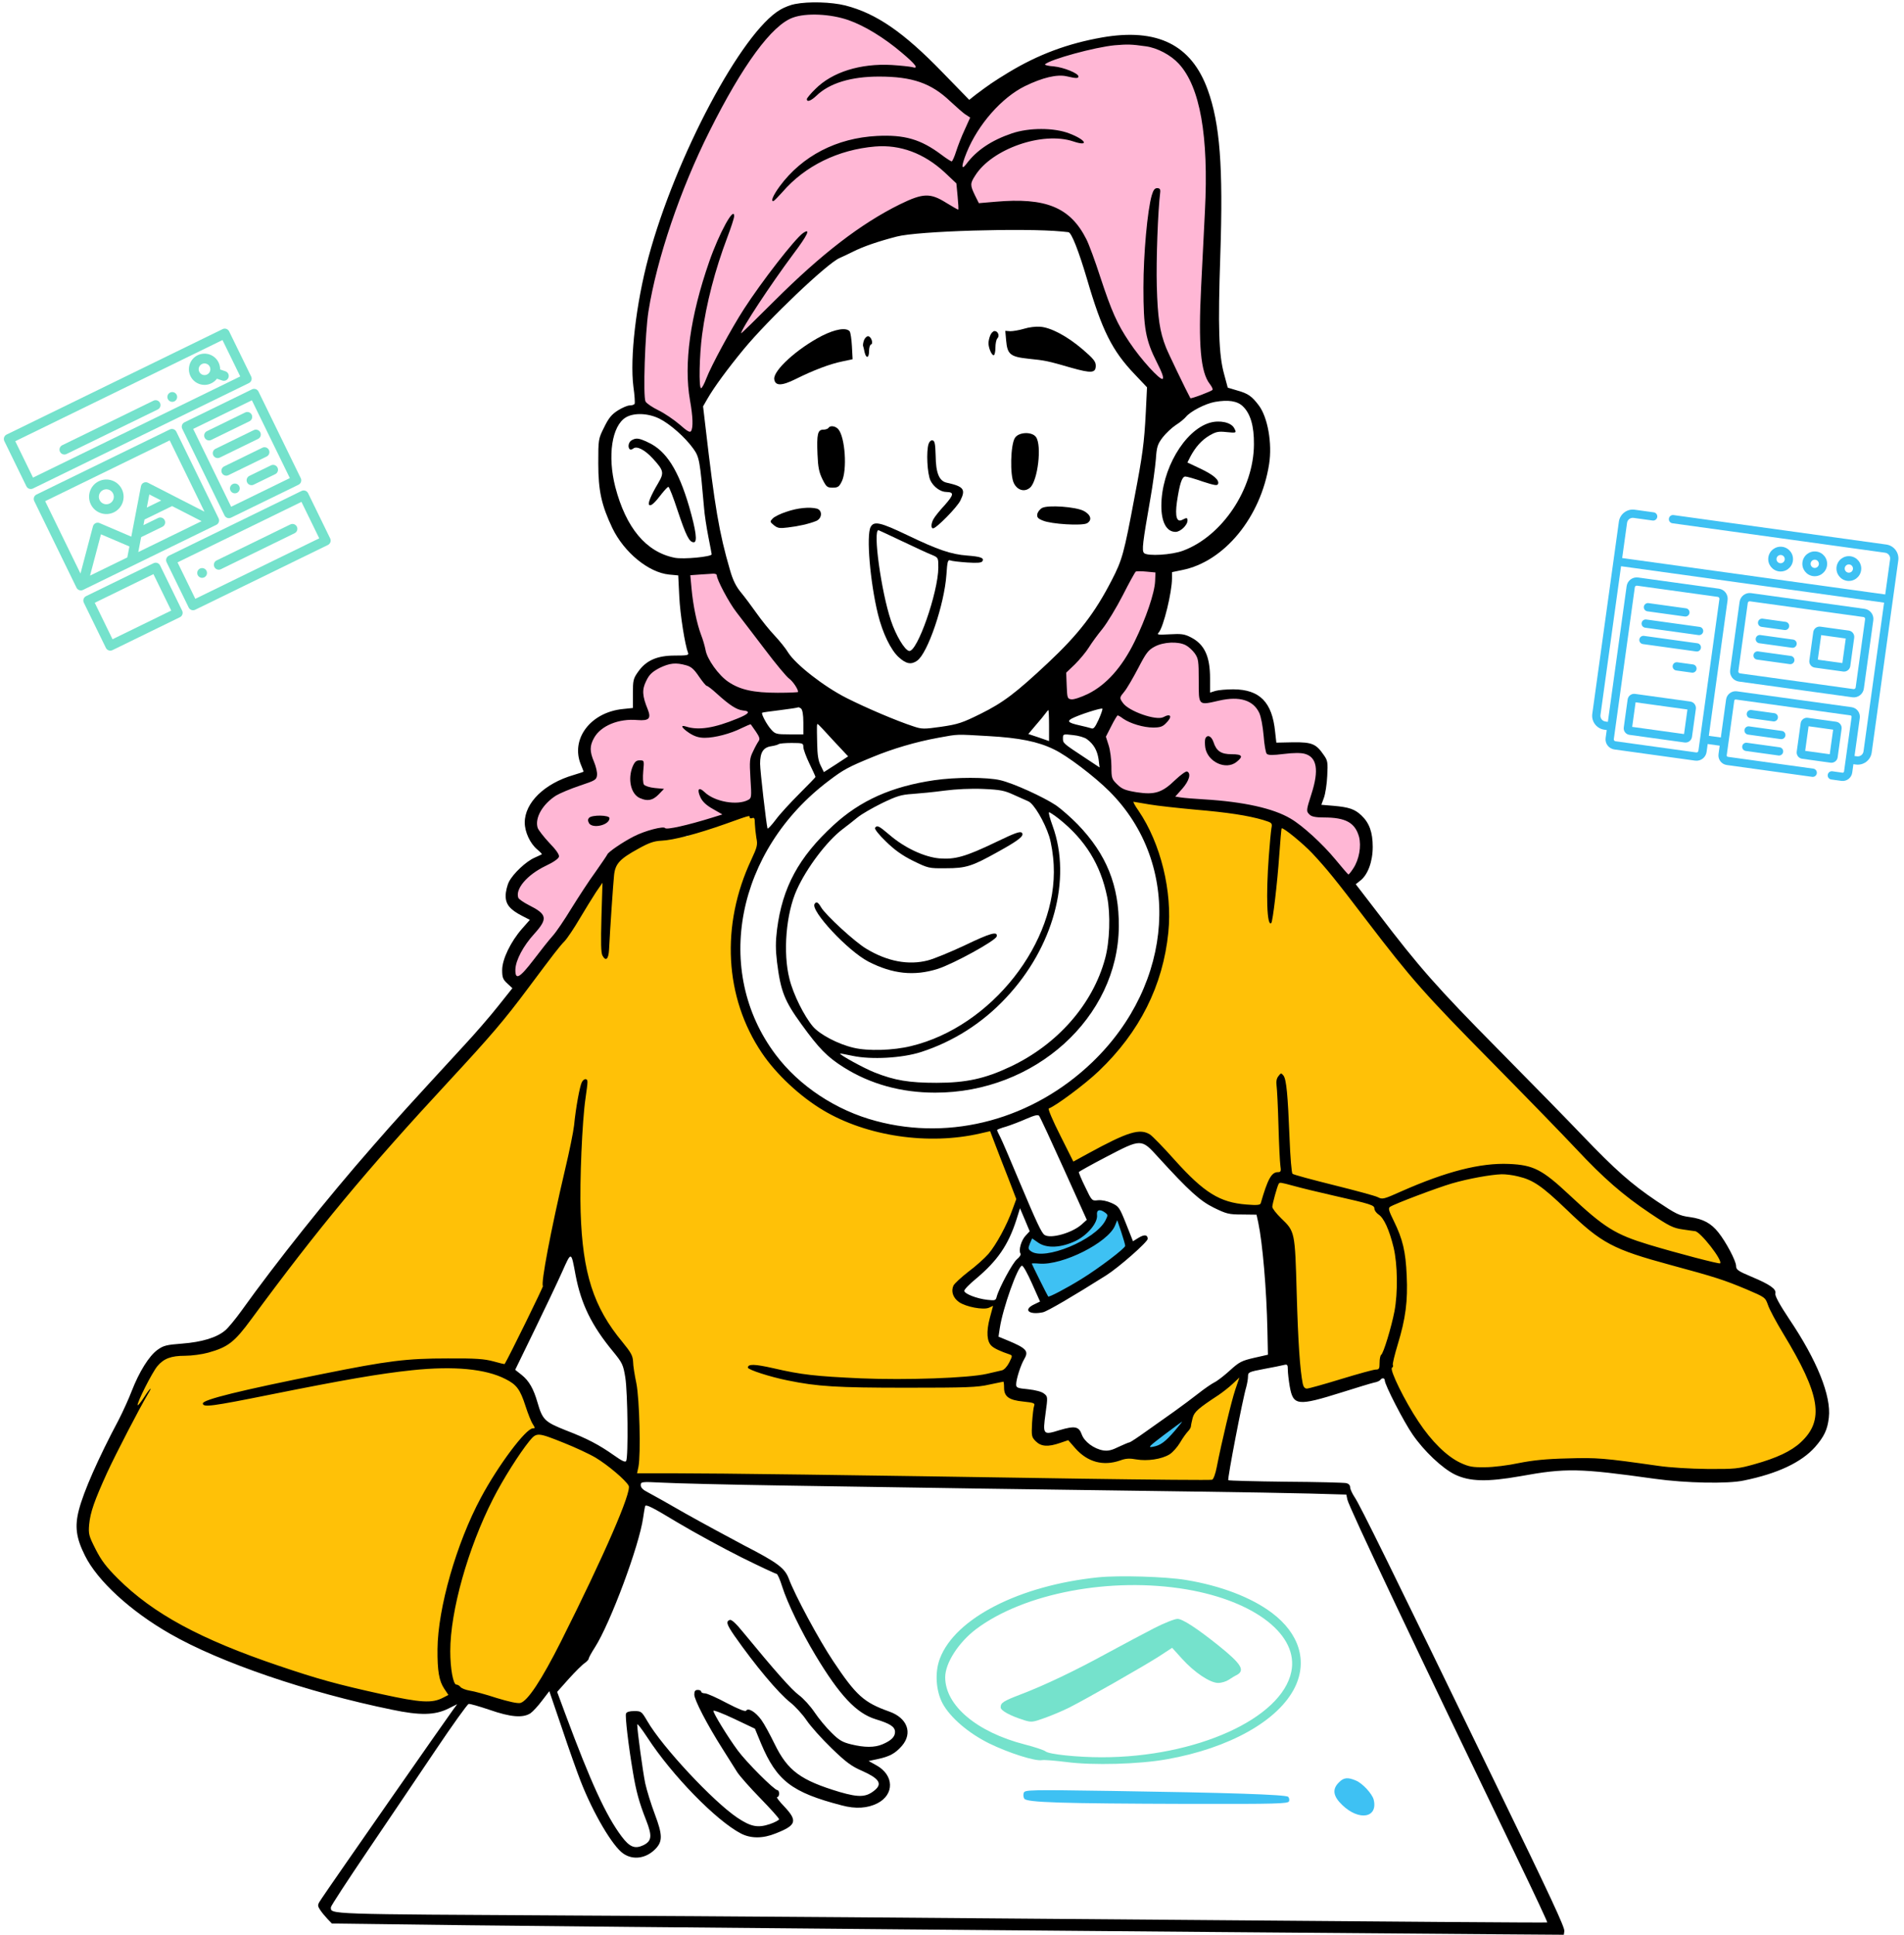 <svg width="567" height="576" viewBox="0 0 567 576" fill="none" xmlns="http://www.w3.org/2000/svg">
<path fill-rule="evenodd" clip-rule="evenodd" d="M307.855 367.472C307.855 367.472 309.782 370.719 316.277 369.534C322.772 368.348 325.265 362.823 325.184 361.462C325.104 360.101 325.009 359.266 325.009 359.266C325.009 359.266 331.989 359.266 333.256 361.152C334.522 363.039 337.029 371.905 337.029 371.905C337.029 371.905 313.03 389.018 311.548 388.574C310.052 388.129 304.797 374.492 304.797 374.492C304.797 374.492 305.389 367.903 307.855 367.472ZM352.808 421.372C352.539 421.453 338.727 429.874 339.603 431.64C340.478 433.391 344.454 432.367 348.24 430.414C352.04 428.446 353.509 421.857 352.808 421.372Z" fill="#3EC1F3"/>
<path d="M144.5 506H136C134.167 506.5 130.3 507.5 129.5 507.5C128.5 507.5 116 508 114.5 507.5C113.3 507.1 92 501 81.5 498L64 490.5L36 473.5L26 461L25 453L29.5 440L43 408.5L49.5 402.5L58 401.5L68 398.5L88.5 370.5L160.5 287.5L181 257.5L192.5 249H204.5L226.5 239L228 249L226.5 254.5L221 269L218.5 286L224.5 305L234 320.5L252.5 333L272.5 337.5L296.5 335.5L297.5 339L303 356.5L301 365.5L296.5 373L289 379.5L285 384.5L289 387.5L296.5 388.5V400L303 403.5L301 408.5V414L309 417V425.5L311.5 428.5L318 425.5L320.5 428.5L323 430.5L331 433.5C333.5 433.167 338.8 432.5 340 432.5C341.5 432.5 349.5 429.5 350 428.5C350.5 427.5 355.5 421.5 355 418.5C354.6 416.1 364.833 410.833 370 408.5L363.5 442L189 440L188.5 424.5L186 403.5L180 398.5L173 382L169.5 367L150.5 408.5L155 412.5L162 425.5L186 437L189 446L173 487L155 509L144.5 506Z" fill="#FFC107"/>
<path d="M363.5 239.5L335 237L341.5 248L345.5 263V284L338 304.5C334.8 310.1 318 323.167 310 329L318 348.5L339.5 338L343.5 341L356 354L363.5 358.5L376.5 361L380 386.5L386 416.5L413.5 409L421 424L433.5 438.5H446L471 435.5L486.5 438.5H518.5L538 432.5L543 422L540.5 409L531.5 394L527.5 384.5L514.5 378L508.5 364.5H502L494.5 361L482 351.5L467 337L448 317L427 296L402.5 265L383 244.5L363.5 239.5Z" fill="#FFC107"/>
<path fill-rule="evenodd" clip-rule="evenodd" d="M289.265 33.023C289.265 33.023 264.511 7.959 251.723 4.86C238.936 1.761 232.211 4.173 224.005 14.077C215.785 23.981 199.562 60.983 194.967 75.132C190.372 89.281 190.089 107.809 190.089 111.797C190.089 115.786 191.099 122.806 191.099 122.806C191.099 122.806 195.048 123.022 198.645 125.879C202.243 128.735 209.035 134.166 209.035 134.166L207.849 120.179C207.849 120.179 224.612 98.295 228.506 94.873C232.414 91.45 247.546 68.691 277.11 67.114C306.674 65.538 319.3 68.61 319.3 68.61C319.3 68.61 326.051 88.001 330.97 98.268C335.888 108.536 346.493 116.608 346.493 117.133C346.493 117.659 349.646 124.585 349.646 124.585C349.646 124.585 354.47 120.987 357.583 119.936C360.695 118.885 364.509 117.659 364.509 117.659L361.652 104.144L360.992 56.024C360.992 56.024 363.795 24.143 348.891 16.071C333.975 8 316.107 15.721 305.637 20.639C295.207 25.517 289.265 33.023 289.265 33.023ZM155.013 294.141C155.013 294.141 149.731 291.729 152.049 285.584C154.38 279.439 159.676 273.106 159.676 273.106C159.676 273.106 151.914 270.357 152.871 264.657C153.841 258.958 164.271 254.794 164.271 254.794C164.271 254.794 154.003 248.568 159.972 239.351C165.941 230.135 176.115 230.66 176.115 230.66C176.115 230.66 170.146 218.681 177.907 215.218C185.669 211.755 190.722 212.321 190.722 212.321C190.722 212.321 186.356 201.81 194.603 198.212C202.85 194.615 208.064 196.636 208.064 196.636C207.013 194.655 206.434 193.254 206.434 193.24C205.221 188.2 202.85 177.151 203.645 170.252L214.694 169.201C214.694 169.201 220.044 181.22 226.188 187.89C232.333 194.561 242.412 206.755 242.412 206.755C242.412 206.755 230.244 209.545 226.458 210.448C225.919 210.34 225.393 210.205 224.868 210.057C224.841 210.272 224.827 210.501 224.827 210.717C224.612 216.107 229.085 219.449 229.085 219.449C229.085 219.449 225.177 222.117 225.002 226.591C224.827 231.064 225.622 239.58 225.622 239.58C225.622 239.58 208.684 246.331 200.222 248.002C191.76 249.673 189.429 250.94 184.429 254.282C179.43 257.624 155.013 294.141 155.013 294.141ZM327.251 218.411C327.251 218.411 330.565 211.27 331.172 205.597L328.841 208.049C325.068 208.413 316.457 211.58 316.457 211.58L314.355 198.158C314.355 198.158 333.745 183.161 336.993 168.069C337.518 168.15 346.21 169.12 346.21 169.12C346.21 169.12 346.479 177.016 344.809 183.066C343.852 186.543 342.491 189.427 341.507 191.273C344.539 190.195 347.679 189.683 350.104 190.127C357.381 191.448 358.661 196.178 358.795 198.9C358.93 201.621 358.836 206.971 358.836 206.971C358.836 206.971 372.917 204.775 375.936 209.949C378.954 215.123 379.668 222.979 379.668 222.979C379.668 222.979 392.092 221.268 393.655 226.132C395.218 230.997 391.418 240.915 391.418 240.915C391.418 240.915 405.675 239.863 406.51 248.366C407.346 256.869 401.376 262.582 401.376 262.582C401.376 262.582 385.759 242.801 378.482 242.316C371.206 241.831 333.085 236.481 333.085 236.481L329.272 231.442L327.251 218.411Z" fill="#FFB7D5"/>
<path fill-rule="evenodd" clip-rule="evenodd" d="M236.699 1.211C235.513 1.413 233.505 2.195 232.319 2.909C220.879 9.606 201.192 46.608 193.107 76.603C189.401 90.415 187.542 106.599 188.62 115.101C188.984 117.621 189.132 119.939 188.984 120.249C188.781 120.505 188.162 120.707 187.488 120.707C186.868 120.707 185.278 121.381 183.984 122.203C182.125 123.388 181.249 124.466 179.915 127.202C178.163 130.705 178.163 130.813 178.163 137.968C178.163 146.161 179.147 150.433 182.341 157.184C185.844 164.447 193.107 170.43 199.238 171.049L201.974 171.305L202.284 177.598C202.54 183.015 203.981 192.03 204.911 194.402C205.167 195.075 204.547 195.17 200.95 195.17C195.694 195.17 192.393 196.611 190.021 200.007C188.579 202.015 188.472 202.581 188.472 206.502V210.774L185.48 211.084C175.792 212.067 169.809 220.098 173.016 227.725C173.434 228.709 173.784 229.639 173.784 229.733C173.784 229.787 172.45 230.245 170.846 230.717C162.142 233.236 156.266 238.963 156.266 244.892C156.266 247.682 157.87 251.131 159.972 252.883C160.848 253.611 161.468 254.271 161.36 254.325C161.252 254.433 160.282 254.837 159.191 255.349C156.617 256.481 152.803 260.092 151.564 262.518C151.052 263.542 150.58 265.455 150.58 266.695C150.58 269.269 151.873 270.818 155.579 272.718L157.789 273.85L155.472 276.478C152.076 280.345 149.542 285.6 149.542 288.794C149.542 290.963 149.745 291.583 151.092 292.809L152.588 294.197L148.316 299.56C145.999 302.498 141.309 307.915 137.9 311.566C121.973 328.882 117.903 333.315 111.004 341.252C97.3 356.869 82.302 375.721 71.846 390.314C70.094 392.74 67.924 395.367 67.103 396.041C64.583 398.211 60.149 399.544 54.274 400.003C49.585 400.366 48.709 400.569 46.904 401.862C44.384 403.668 41.446 408.411 39.223 414.124C38.347 416.442 36.595 420.256 35.356 422.681C29.171 434.323 24.899 444.066 23.497 449.523C22.204 454.468 22.675 457.878 25.303 463.133C29.009 470.612 38.859 479.68 50.704 486.431C65.499 494.934 91.573 503.854 116.771 509.002C125.072 510.753 129.505 510.646 133.467 508.692L136.148 507.358L134.963 508.961C133.777 510.511 98.526 561.056 95.804 565.179C94.511 567.079 94.47 567.241 95.292 568.534C95.75 569.262 96.734 570.448 97.502 571.27L98.836 572.657L139.288 573.17C171.965 573.587 348.514 575.123 445.332 575.851L465.692 575.999L465.854 574.921C466.002 573.843 461.987 565.179 445.453 531.168C413.652 465.612 405.001 448.095 403.398 445.723C402.67 444.645 402.064 443.298 402.064 442.786C402.064 442.166 401.605 441.708 400.932 441.546C400.258 441.398 392.173 441.182 382.889 441.128C373.658 441.02 365.937 440.818 365.776 440.67C365.466 440.36 370.047 416.456 371.139 412.898C371.395 411.915 371.65 410.527 371.65 409.812C371.65 408.519 371.853 408.425 376.448 407.549C379.021 407.091 381.703 406.525 382.376 406.363C383.36 406.107 383.508 406.309 383.508 407.805C383.508 408.734 383.764 410.944 384.074 412.75C385.098 418.517 386.338 418.679 399.638 414.502C404.017 413.114 408.289 411.82 409.165 411.618C410.095 411.47 410.917 411.052 411.078 410.796C411.536 410.122 412.372 410.23 412.372 410.944C412.372 412.278 418.085 423.368 420.673 427.074C424.068 432.019 429.485 437.126 433.244 438.972C437.624 441.088 442.825 441.236 452.729 439.484C466.379 437.005 470.301 437.113 492.764 440.252C501.994 441.546 514.566 441.802 519.309 440.764C529.416 438.703 536.476 435.348 540.546 430.766C543.227 427.68 544.211 425.619 544.615 422.061C545.383 415.62 541.112 405.002 532.811 392.686C529.928 388.36 528.54 385.787 528.688 385.113C529.052 383.779 527.138 382.431 521.627 380.114C517.558 378.416 516.992 377.998 516.992 376.866C516.992 375.424 514 369.751 511.736 366.922C509.567 364.186 507.209 362.906 503.233 362.34C500.04 361.922 499.164 361.464 493.289 357.543C485.716 352.436 481.081 348.313 471.338 338.166C467.417 334.043 456.085 322.454 446.14 312.402C427.895 293.955 422.586 287.918 410.431 271.95L403.734 263.245L405.028 262.221C407.346 260.469 408.788 256.494 408.788 252.115C408.788 247.736 407.75 244.946 405.392 242.736C403.438 240.877 401.686 240.311 397.199 239.907L393.493 239.597L394.261 237.481C394.679 236.349 395.137 233.412 395.245 230.986C395.447 227.024 395.393 226.445 394.261 224.855C391.944 221.459 390.758 220.934 385.085 220.988L380.086 221.095L379.722 217.848C378.846 209.035 375.14 205.276 367.298 205.222C365.29 205.222 362.919 205.424 361.989 205.68L360.345 206.192V201.921C360.345 195.318 358.647 191.774 354.578 189.712C352.772 188.783 351.802 188.634 348.393 188.836C344.727 189.038 344.418 188.985 345.091 188.27C346.479 186.667 349.012 176.318 349.012 172.195V170.335L352.004 169.715C364.576 167.236 375.45 154.004 377.93 138.184C378.913 131.999 377.512 124.224 374.884 120.72C372.823 117.985 371.691 117.163 368.551 116.287L365.614 115.411L364.536 111.396C362.932 105.628 362.676 97.476 363.404 75.835C364.28 49.653 363.296 36.771 359.644 26.719C354.807 13.325 344.647 8.272 328.153 11.155C317.953 12.961 309.194 16.209 300.327 21.572C295.746 24.361 294.506 25.237 290.585 28.174L288.631 29.724L280.546 21.423C269.106 9.619 260.967 4 251.737 1.629C247.573 0.591 240.822 0.389 236.699 1.211ZM252.572 5.954C257.464 7.652 263.339 11.263 268.553 15.697C272.785 19.254 273.755 20.642 271.599 19.968C270.925 19.82 268.203 19.51 265.522 19.348C256.197 18.836 247.842 21.464 242.843 26.463C241.401 27.851 240.269 29.252 240.269 29.508C240.269 30.492 241.509 30.02 243.099 28.525C246.967 24.765 253.407 22.798 261.748 22.798C271.693 22.798 277.312 24.752 282.985 30.169C284.898 31.92 286.947 33.78 287.674 34.184L288.914 35.006L287.31 38.563C286.381 40.517 285.249 43.455 284.737 45.058C284.225 46.702 283.605 48.05 283.403 48.05C283.201 48.05 281.799 47.174 280.317 46.042C274.186 41.461 269.389 40.059 261.142 40.477C249.136 41.097 238.882 46.406 232.184 55.475C230.177 58.21 229.355 60.218 230.433 59.8C230.635 59.692 231.821 58.506 233.007 57.172C239.704 49.397 249.594 44.546 260.63 43.617C268.055 42.997 275.156 45.624 281.301 51.297L284.804 54.599L285.168 58.412C285.37 60.528 285.478 62.279 285.37 62.387C285.316 62.495 283.726 61.565 281.867 60.433C277.029 57.388 274.914 57.442 267.947 60.851C256.305 66.618 244.703 75.539 230.635 89.553C225.178 95.01 220.69 99.389 220.69 99.241C220.69 98.055 229.449 84.756 236.2 75.687C240.525 69.96 241.563 67.75 239.137 69.394C236.712 71.092 226.822 83.826 221.566 91.965C217.699 97.948 211.73 109.024 210.382 112.581C209.762 114.225 209.048 115.573 208.779 115.573C208.051 115.573 208.267 105.736 209.088 99.592C210.328 90.321 212.956 80.269 216.567 70.728C217.699 67.737 218.629 64.907 218.629 64.341C218.629 61.255 214.141 69.448 211.204 77.897C205.531 94.188 203.577 108.296 205.477 119.171C206.353 124.062 206.461 127.31 205.787 128.347C205.477 128.859 204.655 128.401 202.391 126.393C200.694 124.951 197.904 123.038 196.098 122.162C194.293 121.286 192.541 120.101 192.231 119.535C191.463 118.039 192.083 99.133 193.107 92.692C195.586 77.021 202.593 56.364 211.298 39.049C221.135 19.362 229.853 7.463 236.133 5.24C240.108 3.785 247.317 4.148 252.572 5.954ZM341.21 13.783C344.606 14.241 348.635 16.357 351.047 18.984C357.38 25.843 359.968 40.531 358.822 62.832C358.512 69.017 358 79.164 357.691 85.403C356.815 102.664 357.542 110.803 360.264 114.306C360.83 115.034 361.248 115.856 361.086 116.058C360.83 116.476 354.591 118.834 354.483 118.537C353.244 116.274 347.786 104.928 347.22 103.432C345.361 98.743 344.741 94.565 344.485 85.133C344.283 77.506 344.795 62.926 345.523 57.051C345.576 56.324 345.32 56.014 344.593 56.014C343.865 56.014 343.461 56.58 342.989 58.129C341.696 62.616 340.51 75.593 340.51 85.645C340.51 97.597 341.13 101.209 344.525 107.906C346.075 110.951 346.641 112.541 346.223 112.797C345.455 113.255 339.728 106.976 336.333 101.869C332.667 96.412 331.023 92.692 327.628 82.384C326.132 77.749 324.272 72.696 323.504 71.2C318.707 61.714 311.444 58.736 296.393 60.069L291.501 60.487L290.316 58.116C288.874 55.124 288.874 54.612 290.423 52.241C295.422 44.304 310.474 39.048 319.597 42.094C324.488 43.738 323.464 41.636 318.411 39.722C313.883 37.971 306.405 37.971 301.298 39.722C295.22 41.784 290.787 44.775 287.796 48.791C286.192 50.907 286.246 49.411 287.85 45.436C291.245 37.041 298.306 29.05 305.219 25.641C310.528 23.067 314.759 22.084 317.589 22.703C320.473 23.377 321.146 23.377 321.146 22.757C321.146 21.828 316.821 20.076 313.829 19.766C312.132 19.658 311 19.348 311.202 19.146C312.805 17.65 326.038 14.039 331.967 13.473C335.794 13.163 336.831 13.163 341.21 13.783ZM316.268 68.923C317.144 69.03 317.966 69.125 318.168 69.125C319.098 69.233 321.254 74.798 323.679 82.99C328.167 98.352 331.158 104.375 337.909 111.436L341.574 115.303L341.21 122.782C340.752 131.851 340.227 135.664 337.855 148.034C334.715 164.784 334.19 166.684 331.104 172.666C326.051 182.503 321.16 188.85 311.983 197.447C302.443 206.367 298.791 209.143 292.04 212.498C286.529 215.234 285.235 215.638 280.29 216.366C275.143 217.093 274.523 217.093 272.044 216.258C267.098 214.654 258.124 210.841 252.1 207.809C245.296 204.36 237.009 197.865 234.731 194.307C234.004 193.068 232.157 190.804 230.716 189.254C229.22 187.704 226.795 184.673 225.299 182.557C223.803 180.442 221.687 177.612 220.609 176.318C219.167 174.566 218.238 172.707 217.362 169.621C214.168 158.693 212.835 150.81 210.099 127.161L209.371 120.976L210.705 118.659C212.659 115.263 216.634 109.846 221.472 103.971C228.789 95.105 246.306 78.409 250.025 76.819C250.753 76.509 252.599 75.633 254.149 74.865C257.14 73.369 261.466 71.874 267.031 70.432C273.337 68.761 305.138 67.845 316.268 68.923ZM370.114 120.963C372.378 123.132 373.47 126.838 373.416 132.295C373.362 145.541 364.037 159.555 352.341 163.935C348.945 165.228 341.723 165.632 340.698 164.662C339.971 163.935 340.281 161.577 342.558 148.533C343.285 144.463 344 139.154 344.202 136.783C344.458 132.969 344.714 132.241 346.263 130.18C347.247 128.94 348.999 127.296 350.185 126.515C351.371 125.787 352.705 124.655 353.176 124.089C354.47 122.486 358.943 120.168 361.787 119.656C365.789 118.955 368.47 119.373 370.114 120.963ZM196.354 124.628C199.548 126.232 203.928 130.085 206.407 133.495C208.267 136.068 208.415 136.944 209.654 151.12C209.803 153.236 210.422 157.143 210.948 159.825C211.46 162.452 211.932 164.824 211.932 165.026C211.932 165.754 203.537 166.576 200.909 166.05C192.406 164.352 186.423 157.184 183.23 144.975C180.858 135.705 182.206 126.784 186.37 124.264C188.782 122.822 192.999 122.984 196.354 124.628ZM343.986 173.017C343.838 176.52 341.251 184.147 337.855 191.046C334.149 198.619 329.46 203.874 324.043 206.556C321.928 207.594 319.718 208.308 319.044 208.2C317.858 208.052 317.804 207.782 317.656 204.184L317.508 200.263L320.136 197.743C321.577 196.301 323.437 194.078 324.259 192.744C325.081 191.41 326.887 188.931 328.329 187.179C329.716 185.427 332.452 180.94 334.352 177.234C336.252 173.475 338.003 170.335 338.219 170.174C338.475 170.025 339.863 170.025 341.359 170.174L344.094 170.43L343.986 173.017ZM213.454 171.265C213.454 172.559 217.106 179.458 219.329 182.288C220.623 183.985 224.436 188.931 227.724 193.27C230.972 197.595 234.273 201.516 234.933 201.974C236.011 202.702 237.669 205.114 237.669 205.99C237.669 206.138 234.933 206.246 231.592 206.246C224.423 206.246 220.407 205.37 216.904 202.999C214.02 201.085 210.517 196.194 210.099 193.458C209.897 192.434 209.331 190.372 208.765 188.971C207.525 185.67 206.393 180.266 205.935 175.213L205.571 171.252L208.347 171.049C209.897 170.942 211.649 170.847 212.309 170.793C212.942 170.753 213.454 170.955 213.454 171.265ZM353.109 192.084C353.931 192.502 355.117 193.58 355.79 194.509C356.868 196.059 356.976 196.719 356.976 202.648C356.976 210.167 356.774 210.019 363.054 208.577C369.131 207.189 373.2 208.429 375.006 212.242C375.518 213.374 376.043 216.11 376.299 218.993C376.501 221.675 376.919 224.1 377.229 224.41C377.687 224.868 378.981 224.868 382.282 224.464C385.166 224.1 387.389 224.1 388.521 224.41C392.186 225.394 392.847 229.248 390.529 236.417C388.979 241.254 388.926 241.524 390.017 242.548C390.583 243.114 391.823 243.37 394.248 243.37C400.743 243.37 403.519 244.919 404.705 249.096C405.432 251.926 404.758 255.847 403.007 258.529C402.333 259.566 401.713 260.335 401.565 260.335C401.417 260.335 399.705 258.327 397.698 255.901C393.83 251.212 387.861 245.755 384.304 243.693C379.156 240.648 370.384 238.694 358.539 237.98C355.71 237.818 352.61 237.562 351.68 237.414L349.983 237.158L352.098 234.786C354.16 232.414 354.78 230.205 353.486 229.679C353.122 229.571 351.573 230.703 349.983 232.199C346.061 236.012 343.852 236.686 338.489 235.864C335.093 235.298 334.163 234.934 332.721 233.546C331.077 231.943 330.97 231.687 330.97 228.129C330.97 226.122 330.606 223.278 330.147 221.891L329.326 219.317L330.929 216.177C331.805 214.425 332.681 212.984 332.842 212.984C332.991 212.984 333.772 213.401 334.486 213.967C336.602 215.409 340.51 216.595 343.407 216.595C345.469 216.595 346.237 216.339 347.22 215.301C349.228 213.347 348.716 212.256 346.452 213.496C344.337 214.627 336.09 211.744 334.392 209.264C333.314 207.769 333.368 207.661 334.85 205.869C335.578 204.993 337.37 201.907 338.92 198.97C341.345 194.28 341.965 193.512 343.919 192.475C346.52 191.1 350.845 190.898 353.109 192.084ZM204.345 198.067C205.841 198.484 206.663 199.199 208.158 201.422C209.196 202.918 210.22 204.198 210.476 204.198C210.732 204.198 212.026 205.181 213.36 206.408C217.281 209.965 219.343 211.299 221.243 211.515C223.615 211.717 223.143 212.498 219.693 213.886C212.74 216.77 207.997 217.498 204.332 216.312C202.432 215.692 202.998 216.73 205.315 218.266C206.865 219.249 208.145 219.654 209.856 219.654C212.902 219.654 217.591 218.414 220.839 216.77C222.227 216.096 223.466 215.584 223.574 215.638C223.628 215.746 224.342 216.716 225.124 217.848C226.202 219.452 226.363 220.017 225.892 220.678C225.582 221.095 224.814 222.483 224.248 223.723C223.224 225.785 223.17 226.553 223.48 231.808C223.843 237.319 223.79 237.629 222.806 238.141C219.558 239.893 212.807 238.707 209.816 235.824C208.064 234.126 207.444 234.948 208.63 237.468C209.25 238.707 210.382 239.785 212.336 240.863L215.125 242.467L212.134 243.397C204.709 245.714 198.43 247.102 198.066 246.536C197.648 245.862 192.043 247.304 188.741 249.016C185.494 250.66 181.114 253.651 180.858 254.379C180.696 254.742 179.107 257.06 177.301 259.634C175.441 262.154 172.302 267.005 170.186 270.4C168.124 273.796 165.605 277.515 164.567 278.647C163.543 279.779 161.01 282.973 158.894 285.762C154.717 291.219 153.383 291.947 153.477 288.592C153.585 285.856 155.795 281.639 159.096 278.027C163.22 273.446 162.964 272.206 157.398 269.417C155.903 268.649 154.569 267.719 154.353 267.301C153.369 264.673 156.981 260.442 162.438 257.815C164.863 256.683 166.359 255.605 166.453 255.039C166.602 254.419 165.524 252.923 163.57 250.916C161.926 249.164 160.376 247.156 160.12 246.482C159.191 243.545 161.562 239.421 165.578 236.848C166.71 236.174 169.849 234.84 172.639 233.91C177.274 232.361 177.638 232.158 177.786 230.77C177.894 230.002 177.476 228.197 176.91 226.849C175.576 223.71 175.576 222.052 176.91 219.681C178.918 216.069 184.227 213.859 189.846 214.371C193.296 214.628 193.97 213.913 192.892 211.178C191.248 207.162 191.14 205.303 192.433 202.729C193.363 200.775 194.185 200.048 196.395 198.862C199.44 197.393 201.246 197.191 204.345 198.067ZM239.232 215.072V218.63H235.108C231.187 218.63 230.837 218.522 229.651 217.188C228.412 215.854 226.606 212.498 226.97 212.189C227.078 212.081 229.449 211.771 232.279 211.42C235.109 211.07 237.534 210.693 237.642 210.598C237.75 210.491 238.154 210.652 238.572 210.962C238.962 211.353 239.232 212.754 239.232 215.072ZM327.143 214.291C326.065 216.608 325.647 217.12 324.933 216.81C324.421 216.662 322.871 216.244 321.429 215.935C318.182 215.207 317.67 214.749 319.165 213.927C321.281 212.795 328.126 210.625 328.288 210.989C328.382 211.205 327.857 212.701 327.143 214.291ZM312.401 215.988V220.624L309.315 219.546L306.229 218.522L308.399 215.948C309.639 214.56 310.919 212.957 311.336 212.391C311.7 211.879 312.105 211.407 312.212 211.407C312.293 211.407 312.401 213.469 312.401 215.988ZM248.085 220.381L252.572 225.178L248.961 227.55L245.35 229.868L244.42 227.968C243.692 226.58 243.396 224.828 243.342 221.217C243.234 216.015 243.234 215.544 243.49 215.544C243.611 215.53 245.673 217.7 248.085 220.381ZM294.371 219.142C303.548 219.654 309.167 220.786 313.856 223.103C317.724 224.909 325.97 231.188 330.35 235.568C352.044 257.208 349.781 292.715 325.243 316.269C307.617 333.167 283.349 339.77 260.873 333.733C248.974 330.593 237.992 323.317 230.985 313.992C212.228 289.104 219.235 253.139 246.912 232.361C251.184 229.113 252.734 228.291 259.903 225.354C265.778 222.928 272.677 220.866 279.428 219.64C285.599 218.522 284.413 218.576 294.371 219.142ZM323.693 220.071C325.701 221.567 326.738 223.373 327.143 226L327.452 228.48L323.181 225.65C316.538 221.271 316.538 221.271 316.538 219.829C316.538 218.535 316.592 218.495 319.529 218.845C321.106 218.98 323.019 219.546 323.693 220.071ZM239.232 222.389C239.232 223.063 240.054 225.273 241.038 227.334C242.021 229.342 242.843 231.148 242.843 231.296C242.843 231.444 240.674 233.668 238.046 236.295C235.419 238.923 232.225 242.372 230.985 244.07C229.746 245.714 228.668 246.846 228.56 246.644C228.196 245.35 226.35 229.383 226.35 227.375C226.35 224.02 227.28 222.537 229.597 222.173C230.635 222.025 231.659 221.715 231.861 221.554C232.009 221.352 233.775 221.19 235.729 221.19C239.07 221.203 239.232 221.257 239.232 222.389ZM342.288 239.489C344.714 239.907 350.845 240.567 355.939 241.038C365.627 241.86 371.651 242.79 376.192 244.124C378.819 244.946 378.927 245 378.617 246.604C378.469 247.533 378.105 251.239 377.849 254.904C376.973 266.547 377.283 276.033 378.577 274.793C379.035 274.335 380.382 262.841 380.948 254.702C381.258 250.323 381.568 246.658 381.676 246.617C382.04 246.199 388.117 251.199 390.744 253.988C395.07 258.623 397.603 261.722 406.982 274.039C420.376 291.556 424.149 295.841 444.348 316.296C454.71 326.807 465.935 338.355 469.344 342.006C477.537 350.765 483.412 355.872 491.349 361.181C497.116 365.049 498.248 365.615 501.145 366.019C502.951 366.275 504.541 366.531 504.756 366.531C506.306 366.585 513.111 375.29 512.235 376.112C511.979 376.368 499.353 373.066 490.998 370.546C481 367.501 477.752 365.493 467.35 355.751C459.265 348.178 456.637 346.83 449.361 346.521C440.804 346.157 430.657 348.784 417.357 354.659C412.048 357.031 411.685 357.139 410.297 356.411C409.475 355.993 403.546 354.403 397.105 352.8C390.664 351.196 385.152 349.714 384.896 349.445C384.64 349.242 384.223 344.445 384.02 338.826C383.508 325.998 383.091 321.403 382.215 320.217C381.541 319.395 381.447 319.395 380.719 320.366C380.153 321.039 379.992 322.009 380.153 323.195C380.301 324.179 380.571 329.529 380.719 335.053C380.867 340.565 381.137 345.982 381.285 347.006C381.541 348.703 381.433 348.959 380.558 348.959C378.644 348.959 377.512 351.021 375.45 358.19C375.302 358.756 374.426 358.864 371.219 358.608C363.228 357.988 358.593 355.104 349.781 345.308C346.533 341.643 343.232 338.301 342.518 337.789C339.472 335.835 335.915 336.913 323.868 343.502L319.637 345.82L315.716 337.991C313.546 333.719 312.01 330.108 312.32 330C314.328 329.326 323.248 322.683 327.21 318.87C339.378 307.281 346.331 293.416 347.921 277.596C349.161 265.334 345.657 251.104 339.055 241.375C338.03 239.933 337.357 238.694 337.559 238.694C337.761 238.721 339.863 239.085 342.288 239.489ZM223.251 243.356C223.251 243.612 223.614 243.72 224.019 243.558C224.638 243.302 224.787 243.666 224.787 245.202C224.841 246.334 225.043 248.248 225.245 249.474C225.663 251.482 225.501 252.155 223.749 255.915C214.573 275.44 215.759 296.987 226.889 313.48C231.12 319.773 238.221 326.416 245.134 330.539C258.178 338.314 276.517 340.996 291.919 337.438L294.857 336.765L296.352 340.686C297.174 342.855 298.926 347.383 300.274 350.792L302.645 356.977L301.513 360.063C299.869 364.698 296.676 370.573 294.345 373.309C293.213 374.602 290.531 377.014 288.362 378.618C286.246 380.262 284.238 382.121 283.928 382.741C283.16 384.439 283.78 386.353 285.572 387.633C287.634 389.075 292.835 390.058 294.493 389.331L295.732 388.765L294.749 392.416C293.671 396.486 293.873 399.423 295.315 400.717C296.083 401.444 297.942 402.32 300.678 403.237C301.554 403.547 301.5 403.695 300.529 405.662C299.91 406.848 299.034 407.832 298.32 407.98C297.7 408.128 295.692 408.6 293.832 409.017C288.415 410.257 269.82 410.917 256.372 410.352C242.816 409.732 238.693 409.274 230.406 407.36C224.692 406.066 222.725 406.026 222.725 407.158C222.725 407.778 229.368 409.934 234.583 410.971C243.396 412.777 249.109 413.141 269.887 413.141C287.62 413.141 291.07 413.033 294.574 412.211C296.784 411.753 298.697 411.335 298.805 411.335C298.912 411.335 299.007 412.157 299.007 413.141C299.007 415.768 300.449 416.846 304.774 417.264C307.82 417.574 308.278 417.776 307.968 418.504C307.766 418.962 307.51 421.239 307.348 423.557C307.146 427.518 307.2 427.829 308.426 429.068C310.029 430.672 312.091 430.82 315.689 429.58L318.114 428.758L320.23 431.184C323.895 435.307 328.531 436.547 333.584 434.795C335.228 434.175 336.413 434.121 338.381 434.485C341.682 435.051 345.9 434.431 348.271 432.989C349.255 432.37 350.643 430.779 351.411 429.486C352.179 428.152 353.27 426.656 353.729 426.185C354.241 425.673 354.659 424.945 354.659 424.581C354.659 424.271 354.915 423.139 355.171 422.102C355.683 420.296 356.774 419.326 362.905 415.297C364.199 414.421 366.099 412.925 367.177 411.901L369.09 410.095L367.85 413.747C366.665 417.305 363.835 429.149 362.339 436.776C361.975 438.73 361.356 440.428 360.951 440.535C360.588 440.684 343.07 440.535 322.049 440.226C250.362 439.094 213.724 438.622 201.718 438.622H189.711L190.129 436.668C190.857 432.909 190.439 416.523 189.509 411.834C188.997 409.408 188.526 406.525 188.526 405.339C188.418 403.587 187.906 402.657 185.386 399.572C176.721 389.169 173.487 379.009 172.908 360.817C172.598 351.749 173.366 333.76 174.35 327.063C175.118 321.646 175.118 321.498 174.458 321.295C174.148 321.188 173.582 321.551 173.272 322.171C172.652 323.357 171.466 329.798 170.954 335.053C170.752 336.913 169.566 342.788 168.273 348.191C164.001 366.383 161.01 382.202 161.683 382.876C161.832 383.078 151.631 403.856 150.297 406.066C150.243 406.174 148.747 405.81 146.942 405.298C144.26 404.571 141.741 404.369 133.332 404.422C121.016 404.422 115.653 405.096 95.966 409.058C71.536 413.949 60.406 416.685 60.406 417.817C60.406 419.056 63.087 418.692 80.497 415.189C102.609 410.756 113.066 408.95 122.754 407.926C135.124 406.632 144.61 407.508 150.526 410.554C153.827 412.198 154.906 413.639 156.509 418.639C157.237 420.902 158.207 423.328 158.678 424.002C159.352 425.08 159.406 425.241 158.678 425.241C156.617 425.241 148.37 436.223 143.223 445.858C135.906 459.468 130.395 478.791 130.287 490.945C130.233 497.44 130.745 500.432 132.295 502.749L133.534 504.609L131.931 505.431C128.683 507.129 125.288 506.927 113.74 504.393C100.386 501.456 94.618 499.852 83.084 495.945C59.584 488.008 45.569 480.381 35.113 469.978C31.61 466.475 30.168 464.561 28.47 461.22C26.462 457.258 26.3 456.732 26.556 453.795C26.92 450.184 28.052 446.896 31.919 438.393C34.547 432.72 41.554 419.178 44.033 415.054C45.637 412.427 44.707 413.154 42.901 415.984C41.972 417.426 41.096 418.504 41.002 418.356C40.584 417.938 45.327 408.519 46.877 406.713C48.777 404.449 50.946 403.628 55.123 403.628C57.077 403.628 60.176 403.21 62.022 402.698C67.897 401.054 69.798 399.612 74.905 392.645C94.538 365.951 108.969 348.528 133.858 321.686C146.174 308.386 150.189 303.697 157.25 294.224C165.025 283.822 166.521 281.854 168.124 280.21C168.946 279.334 170.954 276.343 172.612 273.513C174.309 270.683 176.479 267.126 177.503 265.576L179.417 262.801L179.107 273.055C178.905 280.682 178.958 283.673 179.417 284.495C180.4 286.301 181.222 285.573 181.37 282.743C181.68 276.451 182.61 262.949 182.866 260.537C183.23 257.141 184.564 255.699 190.129 252.654C193.269 250.902 194.765 250.39 196.988 250.282C200.491 250.134 207.606 248.275 216.055 245.283C223.453 242.642 223.251 242.682 223.251 243.356ZM316.78 347.962L323.639 363.162L322.035 364.604C319.206 367.083 312.859 368.875 311.053 367.649C310.178 367.083 308.736 364.038 303.575 351.776C301.001 345.591 298.427 339.608 297.902 338.584C297.336 337.506 296.918 336.576 296.918 336.414C296.918 336.307 298.158 335.794 299.654 335.39C301.096 334.932 303.831 333.895 305.677 333.073C308.049 332.048 309.127 331.779 309.437 332.197C309.72 332.507 313.021 339.621 316.78 347.962ZM344.862 344.459C354.093 354.565 357.326 357.503 361.504 359.564C365.209 361.37 365.937 361.572 369.858 361.572L374.184 361.626L374.696 363.944C375.989 370.075 377.175 383.779 377.431 396.149L377.579 403.318L373.456 404.247C369.697 405.123 369.023 405.487 366.247 408.007C364.549 409.556 362.488 411.147 361.612 411.564C360.79 411.982 358.674 413.424 356.922 414.812C355.225 416.146 351.977 418.571 349.808 420.121C347.598 421.67 343.784 424.392 341.305 426.144C338.879 427.896 336.67 429.338 336.413 429.392C336.157 429.392 334.715 430.011 333.166 430.726C331.104 431.763 329.972 432.019 328.531 431.804C325.795 431.346 322.911 429.23 322.143 427.06C321.268 424.635 320.082 424.433 315.541 425.767C310.595 427.316 310.488 427.155 311.363 420.768C312.037 415.876 312.037 415.768 310.905 414.893C310.231 414.327 308.426 413.855 306.216 413.599C302.968 413.289 302.605 413.141 302.605 412.157C302.605 410.607 303.939 406.43 305.03 404.584C306.418 402.213 305.704 401.391 299.829 398.965L297.35 397.941L297.713 395.516C298.589 389.533 303.13 376.812 304.356 376.812C304.72 376.812 306.054 379.238 307.348 382.175L309.719 387.484L307.914 388.36C304.558 389.964 306.472 391.554 310.595 390.678C311.929 390.368 319.516 385.935 329.406 379.696C333.166 377.324 341.777 369.751 341.777 368.822C341.777 367.582 340.793 367.434 339.041 368.512L337.397 369.536L335.335 364.334C333.382 359.443 333.166 359.133 331.01 358.149C329.622 357.53 328.072 357.22 326.941 357.328C325.189 357.53 325.135 357.53 323.181 353.406C322.049 351.142 321.227 349.135 321.268 348.919C321.375 348.771 325.027 346.709 329.406 344.432C339.917 338.948 339.863 338.948 344.862 344.459ZM452.109 350.24C456.543 351.277 459.17 353.069 466.541 360.13C476.957 370.183 480.299 371.934 497.561 376.624C510.753 380.181 513.434 381.057 520.185 383.887C525.602 386.204 525.696 386.258 526.478 388.468C526.895 389.762 528.957 393.616 531.059 397.079C542.136 415.324 543.321 422.843 536.261 429.392C533.377 432.073 529.052 434.081 522.395 435.94C517.652 437.274 516.574 437.382 508.475 437.328C503.328 437.275 497.237 436.911 493.788 436.399C477.55 434.081 475.543 433.919 466.73 434.189C460.397 434.337 456.422 434.755 452.298 435.577C449.213 436.25 444.672 436.816 442.246 436.816C438.486 436.87 437.449 436.668 434.875 435.482C430.859 433.582 426.318 429.149 422.411 423.22C418.395 417.237 413.706 407.71 414.528 407.198C414.838 406.996 414.946 406.632 414.784 406.376C414.636 406.12 415.296 403.385 416.226 400.299C418.597 392.524 419.271 387.309 418.907 379.736C418.597 372.568 417.721 368.916 415.094 363.553C413.544 360.413 413.342 359.686 413.962 359.281C415.404 358.352 427.976 353.608 432.355 352.328C437.301 350.886 443.944 349.701 447.151 349.593C448.296 349.566 450.506 349.822 452.109 350.24ZM385.314 353.069C387.322 353.635 392.631 354.929 397.172 355.953C408.302 358.473 409.286 358.783 409.286 359.82C409.286 360.332 409.852 361.114 410.526 361.572C412.129 362.61 413.719 366.113 415.013 371.409C416.199 376.408 416.307 384.803 415.269 390.368C414.339 395.165 411.967 402.994 411.294 403.358C411.038 403.56 410.836 404.598 410.836 405.729C410.836 407.481 410.687 407.737 409.704 407.737C409.03 407.737 404.395 409.031 399.342 410.567C394.288 412.117 389.707 413.397 389.195 413.397C388.575 413.397 388.171 412.939 387.955 411.955C387.133 407.885 386.567 399.639 386.15 385.059C385.637 366.612 385.638 366.666 381.514 362.691C380.072 361.303 378.887 359.753 378.887 359.295C378.887 358.473 380.328 353.218 380.786 352.436C381.096 351.938 381.299 351.991 385.314 353.069ZM305.394 367.905C304.1 369.293 303.278 372.231 303.898 373.214C304.1 373.524 303.642 374.239 302.874 374.858C301.581 375.896 297.511 383.415 296.797 386.097C296.541 387.175 296.285 387.228 294.021 386.972C290.828 386.609 287.162 385.167 287.162 384.291C287.162 383.873 288.712 382.283 290.666 380.68C297.053 375.317 300.247 370.681 302.672 363.162L303.75 359.713L305.192 363.108L306.634 366.558L305.394 367.905ZM329.096 361.006C329.972 361.68 329.972 361.774 329.204 363.324C326.213 369.145 310.959 375.438 306.998 372.5C306.176 371.88 306.122 371.624 306.688 370.236L307.361 368.687L309.221 369.981C311.794 371.732 316.08 371.476 320.351 369.415C323.909 367.663 326.954 363.998 326.685 361.734C326.469 360.184 327.506 359.82 329.096 361.006ZM335.079 370.897C335.079 371.624 327.304 377.54 321.941 380.841C317.508 383.577 312.401 386.258 312.145 385.989C311.943 385.787 307.253 376.354 307.253 376.192C307.253 376.085 308.291 376.085 309.517 376.192C316.417 376.758 329.919 369.954 332.034 364.9L332.708 363.256L333.894 366.76C334.554 368.741 335.079 370.587 335.079 370.897ZM171.412 379.655C173.056 388.212 176.155 394.599 182.543 402.334C185.318 405.729 185.588 406.255 186.208 410.069C186.936 414.502 187.138 433.879 186.464 434.957C186.208 435.415 185.224 434.957 182.906 433.313C178.365 430.119 174.862 428.26 168.421 425.794C162.236 423.314 161.562 422.708 160.066 417.547C158.881 413.424 157.547 411.106 155.377 409.354L153.423 407.805L159.137 396.055C162.276 389.614 165.995 381.785 167.383 378.685C170.173 372.446 170.065 372.392 171.412 379.655ZM349.915 425.888C346.978 429.284 345.59 430.321 343.312 430.726C341.709 431.036 342.127 430.618 346.668 427.168C349.497 425.053 351.923 423.247 352.031 423.247C352.139 423.207 351.155 424.392 349.915 425.888ZM168.003 429.594C171.251 430.887 175.482 432.841 177.382 433.973C180.993 436.143 186.302 440.616 187.219 442.328C188.148 444.133 179.955 462.998 167.073 488.655C161.198 500.297 157.129 506.428 154.959 506.994C154.137 507.196 151.564 506.63 147.844 505.498C144.705 504.461 141.094 503.491 139.908 503.329C138.722 503.127 137.482 502.655 137.132 502.251C136.822 501.833 136.256 501.523 135.892 501.523C134.963 501.523 134.087 496.78 134.087 491.579C134.087 479.626 139.342 460.923 146.82 446.235C149.812 440.36 154.649 432.733 157.641 429.028C159.81 426.4 160.026 426.4 168.003 429.594ZM234.071 442.274C264.942 442.786 317.508 443.567 357.488 444.079C369.387 444.228 384.034 444.497 390.004 444.645L400.932 444.955L401.241 446.451C401.659 448.567 421.643 490.716 452.312 554.251C457.055 564.088 460.868 572.24 460.761 572.334C460.653 572.442 411.186 572.078 350.791 571.566C290.45 571.054 209.29 570.434 170.536 570.272C96.438 569.855 98.54 569.963 98.54 567.793C98.54 567.429 103.485 559.856 109.522 550.936C115.545 542.015 124.627 528.621 129.667 521.102C134.72 513.583 139.153 507.398 139.558 507.29C139.921 507.183 142.751 508.018 145.797 509.042C152.035 511.212 155.687 511.522 157.964 510.066C158.692 509.554 160.228 507.897 161.414 506.307L163.583 503.477L167.343 514.5C169.351 520.523 171.87 527.638 172.908 530.265C176.668 539.9 182.489 549.75 185.642 551.852C188.633 553.914 192.595 553.24 195.33 550.303C197.338 548.133 197.284 546.179 195.02 540.156C193.888 537.164 192.595 532.987 192.137 530.885C191.409 527.328 189.765 515.214 189.765 513.422C189.765 512.963 191.099 514.715 192.757 517.235C200.127 528.567 213.319 542.069 220.69 545.883C223.628 547.378 227.185 547.379 230.999 545.829C237.184 543.403 237.601 542.123 233.518 537.784C232.023 536.235 231.093 535.008 231.457 535.008C231.767 535.008 232.023 534.55 232.023 533.971C232.023 533.405 231.767 532.947 231.511 532.947C230.581 532.947 222.28 524.646 219.707 521.143C216.769 517.181 212.444 510.12 212.444 509.339C212.444 509.029 215.233 510.107 218.629 511.71L224.814 514.648L226.619 519.027C231.309 530.158 235.742 533.607 250.632 537.474C254.809 538.606 258.366 538.35 261.304 536.855C266.411 534.227 266.249 528.46 260.994 525.562L258.676 524.269L261.358 523.703C264.915 522.935 266.559 522.059 268.567 519.782C271.868 515.968 270.211 511.427 264.753 509.527C257.234 506.846 254.957 504.784 248.112 494.53C243.84 488.142 236.779 475.004 234.92 470.046C233.734 466.852 231.618 465.249 221.62 460.101C216.931 457.622 209.048 453.35 204.102 450.574C199.211 447.745 194.212 444.955 193.026 444.335C191.476 443.567 190.816 442.894 190.816 442.166C190.816 441.142 190.965 441.088 197.15 441.398C200.572 441.6 217.227 442.018 234.071 442.274ZM220.933 463.712C226.35 466.394 230.985 468.55 231.241 468.55C231.551 468.55 232.279 470.248 232.939 472.363C234.489 477.255 238.706 485.919 242.83 492.764C250.039 504.771 255.038 510.08 260.765 511.831C265.144 513.165 266.532 514.095 266.532 515.645C266.532 517.087 265.346 518.219 262.773 519.31C260.455 520.294 257.464 520.294 253.448 519.31C250.928 518.69 249.891 518.124 247.627 515.86C246.077 514.365 243.813 511.629 242.574 509.783C241.334 507.924 239.218 505.606 237.884 504.636C235.715 503.032 230.877 497.575 221.297 485.933C219.127 483.251 217.847 482.119 217.322 482.267C216.136 482.726 216.392 483.601 218.656 486.903C224.894 495.823 231.794 504.056 235.351 506.846C236.847 508.032 239.057 510.457 240.189 512.155C241.374 513.907 244.676 517.612 247.613 520.455C251.993 524.687 253.596 525.872 256.844 527.26C261.681 529.43 262.773 530.966 260.657 532.826C258.03 535.089 255.914 535.197 250.039 533.499C238.396 529.996 234.583 527.206 230.662 519.175C229.328 516.44 227.576 513.192 226.741 512.061C225.043 509.689 222.779 508.301 222.2 509.285C221.944 509.649 219.99 508.867 216.432 507.021C213.441 505.417 210.557 504.137 209.937 504.137C209.317 504.137 208.805 503.881 208.805 503.625C208.805 503.315 208.347 503.113 207.781 503.113C207.013 503.113 206.757 503.477 206.757 504.501C206.757 506.051 210.571 513.422 215.152 520.631C216.85 523.312 218.817 526.452 219.532 527.584C220.259 528.716 223.345 532.219 226.431 535.372C229.476 538.512 231.996 541.301 231.996 541.611C231.996 541.867 230.756 542.541 229.26 543.053C225.703 544.239 223.641 543.875 219.572 541.153C212.363 536.315 197.203 520.078 192.77 512.397C191.072 509.514 190.965 509.406 188.849 509.406C187.461 509.406 186.639 509.662 186.423 510.134C186.114 510.902 187.151 519.768 188.485 527.597C189.415 533.216 190.345 536.666 192.406 541.867C194.266 546.61 194.104 548.106 191.585 549.346C189.065 550.532 187.515 549.912 185.143 546.772C180.454 540.533 175.927 530.643 168.34 510.241L165.915 503.693L169.364 499.825C171.318 497.656 173.433 495.554 174.107 495.136C174.727 494.678 175.293 494.098 175.293 493.842C175.293 493.586 176.115 492.037 177.153 490.447C181.788 483.184 190.399 460.047 191.531 451.801C191.733 450.413 191.989 448.917 192.096 448.445C192.299 447.718 194.212 448.701 201.731 453.242C206.919 456.342 215.57 461.031 220.933 463.712Z" fill="black"/>
<path fill-rule="evenodd" clip-rule="evenodd" d="M304.932 97.881C303.544 98.299 301.685 98.609 300.863 98.609L299.367 98.501L299.623 101.384C299.987 105.508 300.863 106.222 306.266 106.801C311.265 107.313 311.885 107.421 319 109.483C325.023 111.181 326.317 111.086 326.317 108.863C326.317 107.623 325.589 106.747 322.355 103.972C317.814 100.104 312.923 97.477 309.729 97.275C308.476 97.167 306.374 97.423 304.932 97.881Z" fill="black"/>
<path fill-rule="evenodd" clip-rule="evenodd" d="M244.74 99.992C237.369 103.805 230.255 110.3 230.564 112.874C230.82 114.935 232.774 114.935 237.006 112.82C242.153 110.246 247.206 108.332 250.763 107.618L253.903 106.945L253.701 103.131C253.593 101.016 253.283 99.008 253.027 98.644C252.003 97.418 248.702 97.984 244.74 99.992Z" fill="black"/>
<path fill-rule="evenodd" clip-rule="evenodd" d="M294.879 99.889C294.569 100.616 294.367 101.64 294.367 102.152C294.367 103.594 295.297 105.764 295.917 105.764C296.173 105.764 296.429 104.78 296.429 103.554C296.429 102.314 296.685 101.075 296.995 100.765C297.763 99.996 297.197 98.555 296.173 98.555C295.755 98.555 295.135 99.174 294.879 99.889Z" fill="black"/>
<path fill-rule="evenodd" clip-rule="evenodd" d="M257.316 101.239C257.06 101.913 256.952 102.627 257.006 102.937C257.114 103.193 257.316 104.069 257.464 104.837C257.922 106.845 258.798 106.643 258.798 104.527C258.798 103.543 259.054 102.667 259.364 102.573C260.186 102.317 259.418 100.094 258.488 100.094C258.084 100.107 257.572 100.619 257.316 101.239Z" fill="black"/>
<path fill-rule="evenodd" clip-rule="evenodd" d="M246.694 127.407C246.546 127.663 245.818 127.919 245.145 127.919C243.501 127.919 243.191 129.253 243.447 135.29C243.595 139.049 243.905 140.599 244.888 142.607C246.074 144.978 246.33 145.181 247.974 145.181C249.524 145.181 249.874 144.925 250.656 143.375C252.354 140.02 251.68 130.075 249.618 127.757C248.756 126.801 247.206 126.585 246.694 127.407Z" fill="black"/>
<path fill-rule="evenodd" clip-rule="evenodd" d="M302.255 130.343C300.921 132.351 300.706 141.528 301.945 143.899C303.023 146.015 305.193 146.581 306.783 145.139C309.047 143.077 310.286 132.674 308.534 130.141C307.349 128.443 303.387 128.592 302.255 130.343Z" fill="black"/>
<path fill-rule="evenodd" clip-rule="evenodd" d="M276.529 132.145C275.801 134.408 276.111 141.011 277.095 143.073C278.025 144.973 280.087 146.468 281.838 146.468C284.21 146.522 284.048 147.29 281.326 150.39C279.776 152.034 278.281 153.947 277.971 154.567C277.243 155.901 277.203 157.302 277.863 157.302C278.847 157.302 285.032 151.01 286.002 149.002C287.646 145.646 286.986 144.825 281.879 143.693C279.669 143.181 278.685 140.809 278.631 135.648C278.523 132.145 278.375 131.215 277.701 131.107C277.257 131.013 276.785 131.43 276.529 132.145Z" fill="black"/>
<path fill-rule="evenodd" clip-rule="evenodd" d="M310.34 151.217C309.613 151.634 309.006 152.456 308.899 153.076C308.75 154.006 309.101 154.41 310.542 154.976C313.062 156.054 322.131 156.58 323.681 155.798C325.324 154.868 324.866 153.224 322.697 152.093C320.285 150.866 312.146 150.287 310.34 151.217Z" fill="black"/>
<path fill-rule="evenodd" clip-rule="evenodd" d="M234.233 152.351C232.427 152.917 230.581 153.847 230.109 154.359C229.234 155.289 229.234 155.342 230.473 156.367C231.551 157.242 232.171 157.35 234.597 157.04C237.79 156.677 240.89 155.962 242.992 155.127C244.851 154.399 244.999 151.933 243.248 151.421C241.078 150.869 237.48 151.219 234.233 152.351Z" fill="black"/>
<path fill-rule="evenodd" clip-rule="evenodd" d="M259.27 156.891C257.936 159.411 259.121 173.331 261.439 182.817C262.827 188.49 265.306 193.584 267.678 195.699C269.848 197.653 271.343 197.963 273.136 196.683C276.275 194.473 281.22 179.988 281.84 171.067C282.096 167.2 282.258 166.58 282.972 166.836C283.43 167.038 285.653 167.294 287.971 167.456C291.016 167.658 292.243 167.564 292.553 167.092C293.173 166.108 292.041 165.704 288.012 165.394C283.215 165.03 279.307 163.696 270.184 159.317C262.207 155.504 260.253 155.032 259.27 156.891ZM268.648 161.123C272.462 162.928 276.423 164.788 277.515 165.192C279.428 166.014 279.428 166.014 279.428 169.005C279.374 176.376 273.135 194.258 270.723 193.799C269.389 193.543 266.762 189.11 265.306 184.731C262.423 176.12 259.89 157.835 261.601 157.835C261.641 157.821 264.835 159.317 268.648 161.123Z" fill="black"/>
<path fill-rule="evenodd" clip-rule="evenodd" d="M360.221 125.875C352.702 128.138 345.844 139.835 345.844 150.615C345.844 155.452 347.393 158.349 350.075 158.349C351.517 158.349 353.632 156.342 353.632 154.954C353.632 154.078 353.376 154.078 352.083 154.752C350.439 155.627 349.873 153.822 350.479 149.442C351.301 143.985 351.975 141.869 352.999 141.869C353.457 141.869 355.829 142.543 358.146 143.365C361.65 144.497 362.526 144.659 362.728 144.079C363.186 142.894 361.286 141.304 357.311 139.444L353.605 137.692L354.427 136.048C355.977 133.111 357.823 131.049 360.154 129.661C362.108 128.529 362.836 128.368 365.261 128.637C368.253 128.947 368.306 128.893 367.525 127.451C366.608 125.713 363.159 124.999 360.221 125.875Z" fill="black"/>
<path fill-rule="evenodd" clip-rule="evenodd" d="M188.108 131.068C187.178 131.58 186.868 133.13 187.542 133.749C187.69 133.952 188.162 133.857 188.566 133.547C189.59 132.671 191.962 133.857 194.387 136.485C197.688 140.096 197.837 140.716 195.991 143.856C193.821 147.507 192.797 149.987 193.363 150.351C193.929 150.714 195.061 149.623 197.177 146.847C197.998 145.823 198.82 144.947 199.036 144.947C199.292 144.947 200.532 148.141 201.812 152.062C204.332 159.581 205.261 161.44 206.609 161.44C207.741 161.44 207.283 157.991 205.221 150.822C202.027 139.948 198.416 134.235 193.107 131.755C190.277 130.394 189.442 130.3 188.108 131.068Z" fill="black"/>
<path fill-rule="evenodd" clip-rule="evenodd" d="M358.928 219.908C358.779 220.367 358.779 221.552 358.928 222.59C359.655 226.862 365.059 229.341 368.198 226.861C370.368 225.164 369.95 224.544 366.81 224.544C363.617 224.544 362.229 223.614 361.353 220.879C360.733 219.087 359.494 218.574 358.928 219.908Z" fill="black"/>
<path fill-rule="evenodd" clip-rule="evenodd" d="M188.417 228.16C186.867 231.919 187.851 236.406 190.532 237.592C192.796 238.616 194.345 238.32 196.097 236.555L197.741 234.857L195.006 234.601C193.456 234.453 192.068 233.981 191.758 233.577C191.448 233.119 191.395 231.407 191.556 229.561C191.866 226.367 191.812 226.368 190.532 226.368C189.495 226.354 189.036 226.772 188.417 228.16Z" fill="black"/>
<path fill-rule="evenodd" clip-rule="evenodd" d="M175.426 243.466C175.063 243.83 175.009 244.342 175.372 245.016C176.356 246.821 181.504 245.689 181.504 243.574C181.504 242.644 176.356 242.536 175.426 243.466Z" fill="black"/>
<path fill-rule="evenodd" clip-rule="evenodd" d="M278.237 232.275C265.557 234.135 256.179 238.299 248.148 245.723C237.84 255.21 233.002 264.171 231.398 276.689C230.94 280.395 230.94 282.618 231.398 286.485C232.476 295.096 233.608 297.979 238.661 304.932C243.863 312.142 246.396 314.729 251.341 317.815C259.224 322.76 268.401 325.293 278.453 325.293C308.192 325.347 332.973 302.925 333.175 275.827C333.283 263.713 329.523 254.334 320.967 245.468C318.959 243.406 316.021 240.832 314.472 239.754C310.658 237.234 301.846 233.205 297.884 232.275C293.949 231.346 284.624 231.346 278.237 232.275ZM301.832 236.601C303.53 237.369 305.497 238.245 306.211 238.555C307.855 239.229 311.049 244.632 312.45 249.011C313.07 251.019 313.636 254.469 313.784 257.514C314.97 280.543 295.229 305.647 271.379 311.414C266.016 312.748 258.443 312.964 254.171 311.926C249.536 310.848 244.173 308.005 242.111 305.633C239.484 302.547 236.236 296.052 235.104 291.458C233.096 283.629 234.08 271.878 237.314 264.818C240.252 258.323 246.234 250.44 250.816 246.936C252.11 245.953 254.171 244.362 255.343 243.379C256.529 242.395 259.831 240.495 262.661 239.107C267.04 236.992 268.374 236.587 271.675 236.372C273.791 236.224 278.116 235.806 281.202 235.388C284.706 234.93 289.139 234.714 292.79 234.876C297.911 235.105 299.15 235.361 301.832 236.601ZM315.334 243.77C323.163 250.009 327.758 257.379 329.712 267.068C330.736 272.175 330.48 280.314 329.092 285.367C325.44 298.977 314.876 311.023 300.754 317.626C293.33 321.129 287.67 322.369 278.898 322.369C270.705 322.369 266.379 321.642 260.45 319.283C257.405 318.098 249.886 313.974 250.196 313.664C250.25 313.61 251.948 313.92 253.902 314.338C259.467 315.524 268.643 315.012 274.262 313.206C283.843 310.12 292.561 304.596 299.568 297.077C313.69 282.079 319.201 261.732 313.488 245.953C312.666 243.689 312.154 241.829 312.41 241.829C312.599 241.802 313.946 242.678 315.334 243.77Z" fill="black"/>
<path fill-rule="evenodd" clip-rule="evenodd" d="M260.562 246.496C260.413 246.806 261.801 248.611 263.809 250.511C266.383 253.031 268.606 254.635 271.894 256.279C276.435 258.488 276.583 258.542 281.69 258.488C287.673 258.488 289.425 257.922 297.092 253.651C303.331 250.201 305.137 248.813 304.301 247.924C303.789 247.412 302.24 247.978 296.567 250.713C287.444 255.093 284.399 255.915 279.71 255.551C275.182 255.133 269.253 252.357 264.82 248.49C261.693 245.836 261.181 245.579 260.562 246.496Z" fill="black"/>
<path fill-rule="evenodd" clip-rule="evenodd" d="M242.572 269.123C241.332 271.131 252.463 283.083 258.594 286.276C265.803 289.982 272.244 290.656 279.251 288.446C283.94 286.95 296.62 279.997 296.822 278.757C297.132 277.154 294.922 277.774 287.188 281.493C283.011 283.447 278.119 285.468 276.313 285.926C270.546 287.422 264.253 286.236 258.014 282.476C254.713 280.563 245.846 272.424 244.512 270.106C243.61 268.557 243.084 268.301 242.572 269.123Z" fill="black"/>
<path fill-rule="evenodd" clip-rule="evenodd" d="M327.085 469.584C303.53 472.009 284.409 481.792 279.882 493.798C278.332 497.868 278.696 503.379 280.704 507.152C283.022 511.383 288.385 515.965 294.516 519.01C300.283 521.84 308.328 524.427 310.335 524.009C311.063 523.901 314.297 524.171 317.545 524.575C325.374 525.613 339.185 525.249 347.486 523.753C366.135 520.452 380.729 512.259 385.62 502.314C389.434 494.485 386.914 486.293 378.761 480.162C372.576 475.526 363.508 472.077 353.105 470.365C347.028 469.368 333.27 468.964 327.085 469.584ZM353.361 473.182C373.816 476.685 386.806 486.832 384.542 497.706C381.658 511.666 356.15 523.16 328.109 523.16C320.846 523.16 312.397 522.284 311.359 521.409C310.942 521.045 308.166 520.115 305.174 519.347C290.904 515.682 281.472 507.758 281.472 499.35C281.472 495.119 285.434 488.988 290.649 485.026C304.972 474.273 330.79 469.368 353.361 473.182Z" fill="#75E2CC"/>
<path fill-rule="evenodd" clip-rule="evenodd" d="M343.786 484.683C340.848 486.179 334.515 489.574 329.718 492.161C320.137 497.417 311.163 501.688 304.008 504.424C298.752 506.431 297.984 506.943 297.984 508.291C297.984 509.275 300.814 510.811 305.099 512.158C307.161 512.778 307.578 512.724 311.028 511.484C313.09 510.757 316.391 509.369 318.345 508.399C323.546 505.771 340.35 496.19 345.039 493.199L349.054 490.571L351.992 493.819C355.657 497.888 360.346 501.028 362.758 501.028C363.742 501.028 365.13 500.61 365.898 500.098C366.666 499.586 367.758 498.912 368.324 498.656C370.843 497.269 369.658 495.355 362.866 489.898C356.479 484.791 352.154 481.961 350.658 481.961C349.822 481.961 346.723 483.187 343.786 484.683Z" fill="#75E2CC"/>
<path fill-rule="evenodd" clip-rule="evenodd" d="M398.719 530.651C396.658 532.659 396.968 534.774 399.743 537.402C404.743 542.199 410.416 541.215 409.068 535.758C408.61 534.006 405.713 530.867 403.759 530.085C401.347 529.048 400.107 529.196 398.719 530.651Z" fill="#3EC1F3"/>
<path fill-rule="evenodd" clip-rule="evenodd" d="M304.878 533.735C304.676 534.247 304.73 535.029 305.027 535.487C305.754 536.619 315.901 536.929 353.779 537.037C380.365 537.091 383.559 536.983 383.869 536.269C384.017 535.851 383.923 535.244 383.613 534.935C382.939 534.261 365.313 533.695 331.101 533.183C306.522 532.806 305.188 532.859 304.878 533.735Z" fill="#3EC1F3"/>
<path d="M66.288 97.984L1.964 129.378C1.242 129.73 0.942 130.601 1.294 131.323L7.857 144.771C8.21 145.493 9.081 145.793 9.803 145.44L74.128 114.047C74.85 113.695 75.149 112.824 74.797 112.102L68.234 98.654C67.882 97.932 67.01 97.632 66.288 97.984ZM71.544 112.07L9.834 142.187L4.547 131.354L66.257 101.237L71.544 112.07Z" fill="#75E2CC"/>
<path d="M67.139 110.541L65.55 109.994C65.56 109.275 65.403 108.559 65.079 107.895C64.534 106.779 63.588 105.942 62.414 105.538C59.991 104.705 57.341 105.998 56.507 108.421C56.103 109.595 56.181 110.856 56.725 111.972C57.27 113.087 58.216 113.924 59.39 114.328C60.564 114.732 61.825 114.655 62.94 114.11C63.605 113.786 64.169 113.318 64.603 112.745L66.192 113.292C66.572 113.423 66.969 113.387 67.304 113.224C67.638 113.061 67.911 112.769 68.041 112.39C68.303 111.63 67.899 110.802 67.139 110.541ZM62.545 110.499C62.395 110.938 62.082 111.292 61.664 111.495C61.247 111.699 60.776 111.728 60.336 111.577C59.897 111.426 59.544 111.113 59.34 110.696C59.136 110.278 59.107 109.807 59.258 109.368C59.414 108.915 59.74 108.567 60.14 108.372C60.54 108.177 61.014 108.134 61.467 108.29C61.906 108.441 62.26 108.754 62.464 109.171C62.668 109.588 62.697 110.06 62.545 110.499Z" fill="#75E2CC"/>
<path d="M52.454 117.296C52.396 117.221 52.331 117.15 52.26 117.088C52.189 117.026 52.111 116.968 52.029 116.921C51.947 116.873 51.859 116.832 51.77 116.801C51.681 116.77 51.587 116.748 51.492 116.736C51.398 116.723 51.303 116.72 51.207 116.726C51.113 116.732 51.018 116.747 50.926 116.771C50.741 116.819 50.567 116.904 50.415 117.02C50.34 117.078 50.27 117.143 50.207 117.214C50.145 117.285 50.089 117.363 50.041 117.444C49.992 117.526 49.952 117.614 49.92 117.704C49.889 117.793 49.869 117.887 49.855 117.982C49.842 118.075 49.839 118.172 49.845 118.267C49.85 118.361 49.866 118.455 49.89 118.547C49.914 118.641 49.948 118.73 49.99 118.816C50.031 118.901 50.081 118.982 50.139 119.059C50.197 119.134 50.262 119.204 50.333 119.267C50.404 119.329 50.482 119.385 50.564 119.434C50.647 119.481 50.733 119.523 50.823 119.554C50.914 119.584 51.007 119.606 51.102 119.618C51.196 119.631 51.291 119.634 51.386 119.629C51.481 119.623 51.576 119.607 51.666 119.584C51.76 119.56 51.85 119.525 51.935 119.484C52.02 119.442 52.102 119.392 52.178 119.335C52.253 119.277 52.323 119.212 52.386 119.141C52.448 119.07 52.505 118.992 52.553 118.91C52.602 118.828 52.642 118.74 52.673 118.651C52.797 118.288 52.773 117.884 52.605 117.54C52.563 117.453 52.512 117.373 52.454 117.296Z" fill="#75E2CC"/>
<path d="M45.706 119.288L18.534 132.549C17.812 132.902 17.512 133.773 17.865 134.495C18.217 135.217 19.088 135.517 19.81 135.164L46.982 121.903C47.705 121.551 48.004 120.68 47.652 119.958C47.299 119.236 46.428 118.936 45.706 119.288Z" fill="#75E2CC"/>
<path d="M50.564 127.855L10.866 147.229C10.144 147.582 9.844 148.453 10.197 149.175L22.779 174.957C23.132 175.679 24.003 175.978 24.725 175.626L64.423 156.252C65.145 155.899 65.445 155.028 65.092 154.306L52.51 128.524C52.157 127.802 51.286 127.502 50.564 127.855ZM37.912 165.952L26.814 171.368L30.065 159.068L38.537 162.694L37.912 165.952ZM41.18 164.357L42.032 159.917L48.371 156.823C49.093 156.471 49.393 155.6 49.041 154.878C48.688 154.156 47.817 153.856 47.095 154.208L42.717 156.345L43.037 154.674L51.246 150.668L60.022 155.161L41.18 164.357ZM43.722 151.103L44.471 147.199L48.009 149.01L43.722 151.103ZM60.895 152.339L44.071 143.725C43.663 143.516 43.181 143.511 42.769 143.712C42.358 143.913 42.065 144.296 41.979 144.745L39.098 159.769L29.661 155.73C29.273 155.563 28.831 155.574 28.451 155.76C28.071 155.945 27.791 156.287 27.682 156.695L23.967 170.756L13.45 149.206L50.533 131.108L60.895 152.339Z" fill="#75E2CC"/>
<path d="M29.411 143.275C26.863 144.519 25.801 147.605 27.045 150.153C28.289 152.702 31.374 153.763 33.923 152.52C36.471 151.276 37.533 148.19 36.289 145.642C35.045 143.093 31.96 142.032 29.411 143.275ZM32.647 149.905C31.54 150.445 30.2 149.984 29.66 148.877C29.119 147.77 29.581 146.431 30.687 145.89C31.794 145.35 33.134 145.811 33.674 146.918C34.214 148.025 33.754 149.365 32.647 149.905Z" fill="#75E2CC"/>
<path d="M75.038 115.915L54.944 125.721C54.222 126.074 53.922 126.945 54.275 127.667L66.858 153.449C67.21 154.171 68.081 154.47 68.803 154.118L88.897 144.312C89.619 143.959 89.918 143.088 89.566 142.366L76.983 116.584C76.631 115.862 75.76 115.562 75.038 115.915ZM86.313 142.335L68.834 150.865L57.528 127.698L75.006 119.168L86.313 142.335Z" fill="#75E2CC"/>
<path d="M73.011 122.803L61.62 128.362C60.898 128.714 60.598 129.585 60.951 130.307C61.303 131.029 62.174 131.329 62.896 130.977L74.287 125.418C75.009 125.065 75.308 124.194 74.956 123.472C74.604 122.75 73.733 122.45 73.011 122.803Z" fill="#75E2CC"/>
<path d="M75.573 128.053L64.182 133.612C63.46 133.964 63.161 134.835 63.513 135.557C63.865 136.279 64.737 136.579 65.459 136.227L76.849 130.668C77.571 130.315 77.871 129.444 77.519 128.722C77.166 128 76.295 127.7 75.573 128.053Z" fill="#75E2CC"/>
<path d="M78.136 133.295L66.745 138.854C66.023 139.207 65.723 140.078 66.076 140.8C66.428 141.522 67.299 141.821 68.021 141.469L79.412 135.91C80.134 135.557 80.433 134.686 80.081 133.964C79.729 133.242 78.858 132.943 78.136 133.295Z" fill="#75E2CC"/>
<path d="M71.099 144.53C71.041 144.454 70.976 144.384 70.905 144.322C70.834 144.259 70.757 144.203 70.675 144.154C70.592 144.107 70.505 144.065 70.414 144.035C69.963 143.88 69.444 143.96 69.061 144.254C68.986 144.312 68.915 144.377 68.853 144.448C68.79 144.519 68.734 144.596 68.685 144.678C68.638 144.76 68.596 144.848 68.566 144.937C68.535 145.027 68.513 145.121 68.501 145.215C68.489 145.31 68.485 145.406 68.491 145.5C68.496 145.594 68.511 145.689 68.535 145.781C68.56 145.874 68.592 145.964 68.634 146.049C68.676 146.135 68.726 146.215 68.785 146.292C68.843 146.368 68.908 146.438 68.979 146.5C69.05 146.563 69.127 146.619 69.209 146.668C69.291 146.715 69.379 146.757 69.469 146.787C69.558 146.818 69.653 146.84 69.746 146.852C69.841 146.864 69.937 146.868 70.031 146.862C70.126 146.857 70.22 146.841 70.312 146.818C70.405 146.793 70.495 146.761 70.581 146.719C70.925 146.551 71.193 146.247 71.317 145.885C71.348 145.795 71.37 145.701 71.384 145.606C71.395 145.512 71.399 145.416 71.394 145.322C71.388 145.227 71.373 145.133 71.349 145.041C71.324 144.948 71.291 144.859 71.249 144.772C71.207 144.688 71.158 144.606 71.099 144.53Z" fill="#75E2CC"/>
<path d="M80.695 138.542L74.26 141.682C73.538 142.035 73.239 142.906 73.591 143.628C73.944 144.35 74.815 144.649 75.537 144.297L81.971 141.157C82.693 140.804 82.993 139.933 82.64 139.211C82.288 138.489 81.417 138.19 80.695 138.542Z" fill="#75E2CC"/>
<path d="M45.725 167.673L25.632 177.479C24.91 177.832 24.61 178.703 24.962 179.425L31.535 192.891C31.887 193.613 32.758 193.913 33.48 193.561L53.574 183.754C54.296 183.402 54.595 182.53 54.243 181.809L47.671 168.342C47.318 167.62 46.447 167.32 45.725 167.673ZM50.99 181.777L33.511 190.308L28.215 179.456L45.694 170.926L50.99 181.777Z" fill="#75E2CC"/>
<path d="M89.803 146.161L50.284 165.448C49.562 165.8 49.262 166.671 49.615 167.393L56.187 180.86C56.539 181.582 57.41 181.882 58.132 181.529L97.652 162.242C98.374 161.89 98.674 161.019 98.321 160.297L91.749 146.83C91.397 146.108 90.526 145.808 89.803 146.161ZM95.068 160.265L58.164 178.276L52.867 167.425L89.772 149.414L95.068 160.265Z" fill="#75E2CC"/>
<path d="M61.344 169.695C61.287 169.62 61.221 169.549 61.151 169.487C61.079 169.423 61.001 169.367 60.92 169.32C60.838 169.27 60.75 169.231 60.661 169.2C60.571 169.169 60.478 169.147 60.383 169.135C60.289 169.122 60.194 169.119 60.098 169.125C60.004 169.13 59.908 169.144 59.816 169.168C59.632 169.218 59.458 169.303 59.305 169.418C59.231 169.475 59.162 169.541 59.098 169.613C59.035 169.684 58.979 169.762 58.932 169.843C58.883 169.925 58.843 170.013 58.812 170.102C58.781 170.192 58.759 170.285 58.746 170.381C58.733 170.474 58.73 170.57 58.736 170.665C58.741 170.76 58.757 170.854 58.781 170.946C58.804 171.038 58.839 171.128 58.88 171.213C58.922 171.298 58.971 171.381 59.029 171.456C59.087 171.531 59.152 171.602 59.224 171.665C59.295 171.728 59.372 171.784 59.454 171.832C59.537 171.88 59.625 171.92 59.714 171.951C60.076 172.075 60.482 172.05 60.826 171.883C60.911 171.841 60.993 171.791 61.068 171.733C61.144 171.676 61.213 171.609 61.276 171.538C61.34 171.467 61.396 171.39 61.443 171.308C61.492 171.226 61.532 171.138 61.563 171.048C61.594 170.959 61.616 170.866 61.628 170.771C61.641 170.677 61.644 170.581 61.639 170.487C61.632 170.391 61.617 170.297 61.593 170.205C61.569 170.113 61.536 170.022 61.495 169.937C61.453 169.852 61.402 169.77 61.344 169.695Z" fill="#75E2CC"/>
<path d="M86.462 156.131L64.507 166.846C63.785 167.199 63.485 168.07 63.837 168.792C64.19 169.514 65.061 169.814 65.783 169.461L87.738 158.746C88.46 158.394 88.76 157.522 88.407 156.801C88.055 156.079 87.184 155.779 86.462 156.131Z" fill="#75E2CC"/>
<g clip-path="url(#clip0_1246_34079)">
<path d="M561.727 162.115L498.374 153.346C497.701 153.253 497.079 153.723 496.986 154.396C496.893 155.07 497.363 155.691 498.036 155.784L561.389 164.553C562.33 164.683 562.99 165.555 562.859 166.496L561.409 176.978L483.077 166.135L484.528 155.653C484.658 154.712 485.53 154.053 486.471 154.183L492.132 154.967C492.805 155.06 493.426 154.59 493.519 153.917C493.612 153.243 493.142 152.622 492.469 152.529L486.808 151.745C484.523 151.429 482.407 153.031 482.09 155.316L474.172 212.521C473.856 214.806 475.458 216.922 477.743 217.238L478.474 217.339L478.147 219.702C477.918 221.356 479.078 222.889 480.732 223.118L504.797 226.449C506.451 226.678 507.983 225.518 508.212 223.864L508.539 221.501L512.114 221.996L511.766 224.515C511.549 226.083 512.648 227.535 514.216 227.752L539.649 231.273C540.323 231.366 540.944 230.896 541.037 230.223C541.13 229.549 540.66 228.928 539.987 228.835L514.554 225.315C514.33 225.284 514.173 225.076 514.204 224.852L516.453 208.601C516.484 208.377 516.692 208.22 516.915 208.251L551.043 212.975C551.267 213.006 551.424 213.213 551.393 213.437L549.144 229.688C549.113 229.912 548.905 230.07 548.681 230.038L545.675 229.622C545.002 229.529 544.38 229.999 544.287 230.672C544.194 231.346 544.664 231.967 545.337 232.06L548.344 232.476C549.912 232.693 551.364 231.594 551.582 230.026L551.93 227.507L552.661 227.608C554.947 227.924 557.063 226.323 557.379 224.038L565.297 166.833C565.613 164.548 564.012 162.432 561.727 162.115ZM505.774 223.526C505.732 223.836 505.444 224.054 505.134 224.011L481.07 220.68C480.759 220.637 480.542 220.35 480.585 220.04L486.84 174.849C486.883 174.538 487.17 174.321 487.481 174.364L511.545 177.695C511.855 177.738 512.073 178.025 512.03 178.335L505.774 223.526ZM552.999 225.17L552.268 225.069L553.831 213.775C554.048 212.206 552.949 210.754 551.381 210.537L517.253 205.813C515.685 205.596 514.232 206.695 514.015 208.263L512.452 219.558L508.877 219.063L514.467 178.673C514.696 177.018 513.537 175.486 511.882 175.257L487.818 171.926C486.164 171.697 484.631 172.857 484.402 174.511L478.812 214.902L478.08 214.801C477.139 214.67 476.48 213.799 476.61 212.858L482.74 168.573L561.071 179.415L554.941 223.7C554.811 224.641 553.94 225.301 552.999 225.17Z" fill="#3EC1F3"/>
<path d="M555.272 181.26L521.457 176.579C519.803 176.35 518.271 177.51 518.042 179.164L515.228 199.491C514.999 201.145 516.159 202.677 517.813 202.906L551.628 207.587C553.283 207.816 554.815 206.656 555.044 205.002L557.857 184.675C558.086 183.021 556.927 181.489 555.272 181.26ZM552.606 204.665C552.563 204.975 552.276 205.192 551.966 205.149L518.151 200.469C517.84 200.426 517.623 200.139 517.666 199.828L520.479 179.502C520.522 179.192 520.81 178.974 521.12 179.017L554.935 183.698C555.245 183.741 555.463 184.028 555.42 184.338L552.606 204.665Z" fill="#3EC1F3"/>
<path d="M550.562 187.733L542.111 186.563C541.081 186.421 540.126 187.143 539.984 188.174L538.814 196.624C538.671 197.655 539.394 198.609 540.424 198.752L548.875 199.922C549.905 200.064 550.86 199.342 551.002 198.311L552.172 189.861C552.315 188.83 551.592 187.876 550.562 187.733ZM548.643 197.405L541.33 196.393L542.342 189.08L549.656 190.092L548.643 197.405Z" fill="#3EC1F3"/>
<path d="M547.244 225.452L548.414 217.001C548.557 215.971 547.834 215.016 546.804 214.874L538.353 213.704C537.323 213.561 536.368 214.284 536.226 215.314L535.056 223.765C534.913 224.795 535.636 225.75 536.666 225.892L545.117 227.062C546.147 227.205 547.102 226.482 547.244 225.452ZM544.886 224.546L537.572 223.534L538.585 216.22L545.898 217.233L544.886 224.546Z" fill="#3EC1F3"/>
<path d="M503.348 208.856L486.904 206.58C485.837 206.433 484.849 207.18 484.701 208.247L483.549 216.566C483.402 217.633 484.15 218.621 485.217 218.769L501.661 221.045C502.728 221.193 503.716 220.445 503.864 219.378L505.015 211.059C505.163 209.992 504.415 209.004 503.348 208.856ZM501.496 218.538L486.057 216.401L487.069 209.088L502.508 211.225L501.496 218.538Z" fill="#3EC1F3"/>
<path d="M533.916 166.958C534.195 164.942 532.782 163.074 530.766 162.795C528.75 162.516 526.882 163.929 526.603 165.946C526.324 167.962 527.738 169.829 529.754 170.108C531.77 170.387 533.637 168.974 533.916 166.958ZM529.041 166.283C529.134 165.611 529.756 165.14 530.429 165.233C531.101 165.326 531.572 165.948 531.479 166.62C531.386 167.293 530.763 167.764 530.091 167.671C529.419 167.578 528.948 166.955 529.041 166.283Z" fill="#3EC1F3"/>
<path d="M544.076 168.364C544.356 166.348 542.942 164.48 540.926 164.201C538.91 163.922 537.042 165.336 536.763 167.352C536.484 169.368 537.898 171.235 539.914 171.515C541.93 171.794 543.797 170.38 544.076 168.364ZM539.201 167.689C539.294 167.017 539.917 166.546 540.589 166.639C541.261 166.732 541.732 167.355 541.639 168.027C541.546 168.699 540.923 169.17 540.251 169.077C539.579 168.984 539.108 168.361 539.201 167.689Z" fill="#3EC1F3"/>
<path d="M554.233 169.77C554.512 167.754 553.098 165.887 551.082 165.608C549.066 165.329 547.199 166.742 546.92 168.758C546.641 170.774 548.054 172.642 550.07 172.921C552.086 173.2 553.954 171.787 554.233 169.77ZM549.357 169.096C549.45 168.423 550.073 167.952 550.745 168.045C551.417 168.138 551.888 168.761 551.795 169.433C551.702 170.105 551.08 170.576 550.407 170.483C549.735 170.39 549.264 169.768 549.357 169.096Z" fill="#3EC1F3"/>
<path d="M524.577 186.622L531.413 187.568C532.086 187.661 532.707 187.191 532.8 186.518C532.893 185.845 532.423 185.224 531.75 185.131L524.914 184.184C524.241 184.091 523.62 184.561 523.527 185.234C523.433 185.908 523.903 186.529 524.577 186.622Z" fill="#3EC1F3"/>
<path d="M533.985 190.409L524.234 189.059C523.561 188.966 522.94 189.436 522.847 190.109C522.754 190.783 523.224 191.404 523.897 191.497L533.648 192.847C534.321 192.94 534.942 192.47 535.035 191.797C535.129 191.123 534.659 190.502 533.985 190.409Z" fill="#3EC1F3"/>
<path d="M533.313 195.284L523.563 193.934C522.889 193.841 522.268 194.311 522.175 194.984C522.082 195.658 522.552 196.279 523.225 196.372L532.976 197.722C533.649 197.815 534.27 197.345 534.364 196.672C534.457 195.998 533.987 195.377 533.313 195.284Z" fill="#3EC1F3"/>
<path d="M521.221 213.817L528.057 214.764C528.731 214.857 529.352 214.387 529.445 213.713C529.538 213.04 529.068 212.419 528.395 212.326L521.559 211.38C520.885 211.286 520.264 211.757 520.171 212.43C520.078 213.103 520.548 213.724 521.221 213.817Z" fill="#3EC1F3"/>
<path d="M530.634 217.604L520.883 216.255C520.21 216.161 519.589 216.632 519.495 217.305C519.402 217.978 519.872 218.599 520.545 218.692L530.296 220.042C530.97 220.135 531.591 219.665 531.684 218.992C531.777 218.319 531.307 217.697 530.634 217.604Z" fill="#3EC1F3"/>
<path d="M529.962 222.479L520.211 221.13C519.538 221.036 518.917 221.507 518.823 222.18C518.73 222.853 519.2 223.474 519.874 223.567L529.624 224.917C530.298 225.01 530.919 224.54 531.012 223.867C531.105 223.194 530.635 222.572 529.962 222.479Z" fill="#3EC1F3"/>
<path d="M490.585 181.997L501.73 183.54C502.403 183.633 503.025 183.163 503.118 182.49C503.211 181.817 502.741 181.195 502.068 181.102L490.922 179.559C490.249 179.466 489.628 179.936 489.534 180.609C489.441 181.283 489.911 181.904 490.585 181.997Z" fill="#3EC1F3"/>
<path d="M499.5 197.169C498.827 197.076 498.206 197.546 498.113 198.219C498.019 198.892 498.49 199.513 499.163 199.606L503.831 200.253C504.504 200.346 505.126 199.876 505.219 199.202C505.312 198.529 504.842 197.908 504.169 197.815L499.5 197.169Z" fill="#3EC1F3"/>
<path d="M489.913 186.872L505.811 189.073C506.484 189.166 507.105 188.696 507.198 188.022C507.291 187.349 506.821 186.728 506.148 186.635L490.25 184.434C489.577 184.341 488.956 184.811 488.863 185.484C488.769 186.158 489.24 186.779 489.913 186.872Z" fill="#3EC1F3"/>
<path d="M489.237 191.747L505.135 193.948C505.808 194.041 506.429 193.571 506.522 192.897C506.616 192.224 506.145 191.603 505.472 191.51L489.574 189.309C488.901 189.216 488.28 189.686 488.187 190.359C488.094 191.033 488.564 191.654 489.237 191.747Z" fill="#3EC1F3"/>
</g>
<defs>
<clipPath id="clip0_1246_34079">
<rect width="84" height="84" fill="white" transform="translate(483.52 145) rotate(7.881)"/>
</clipPath>
</defs>
</svg>
